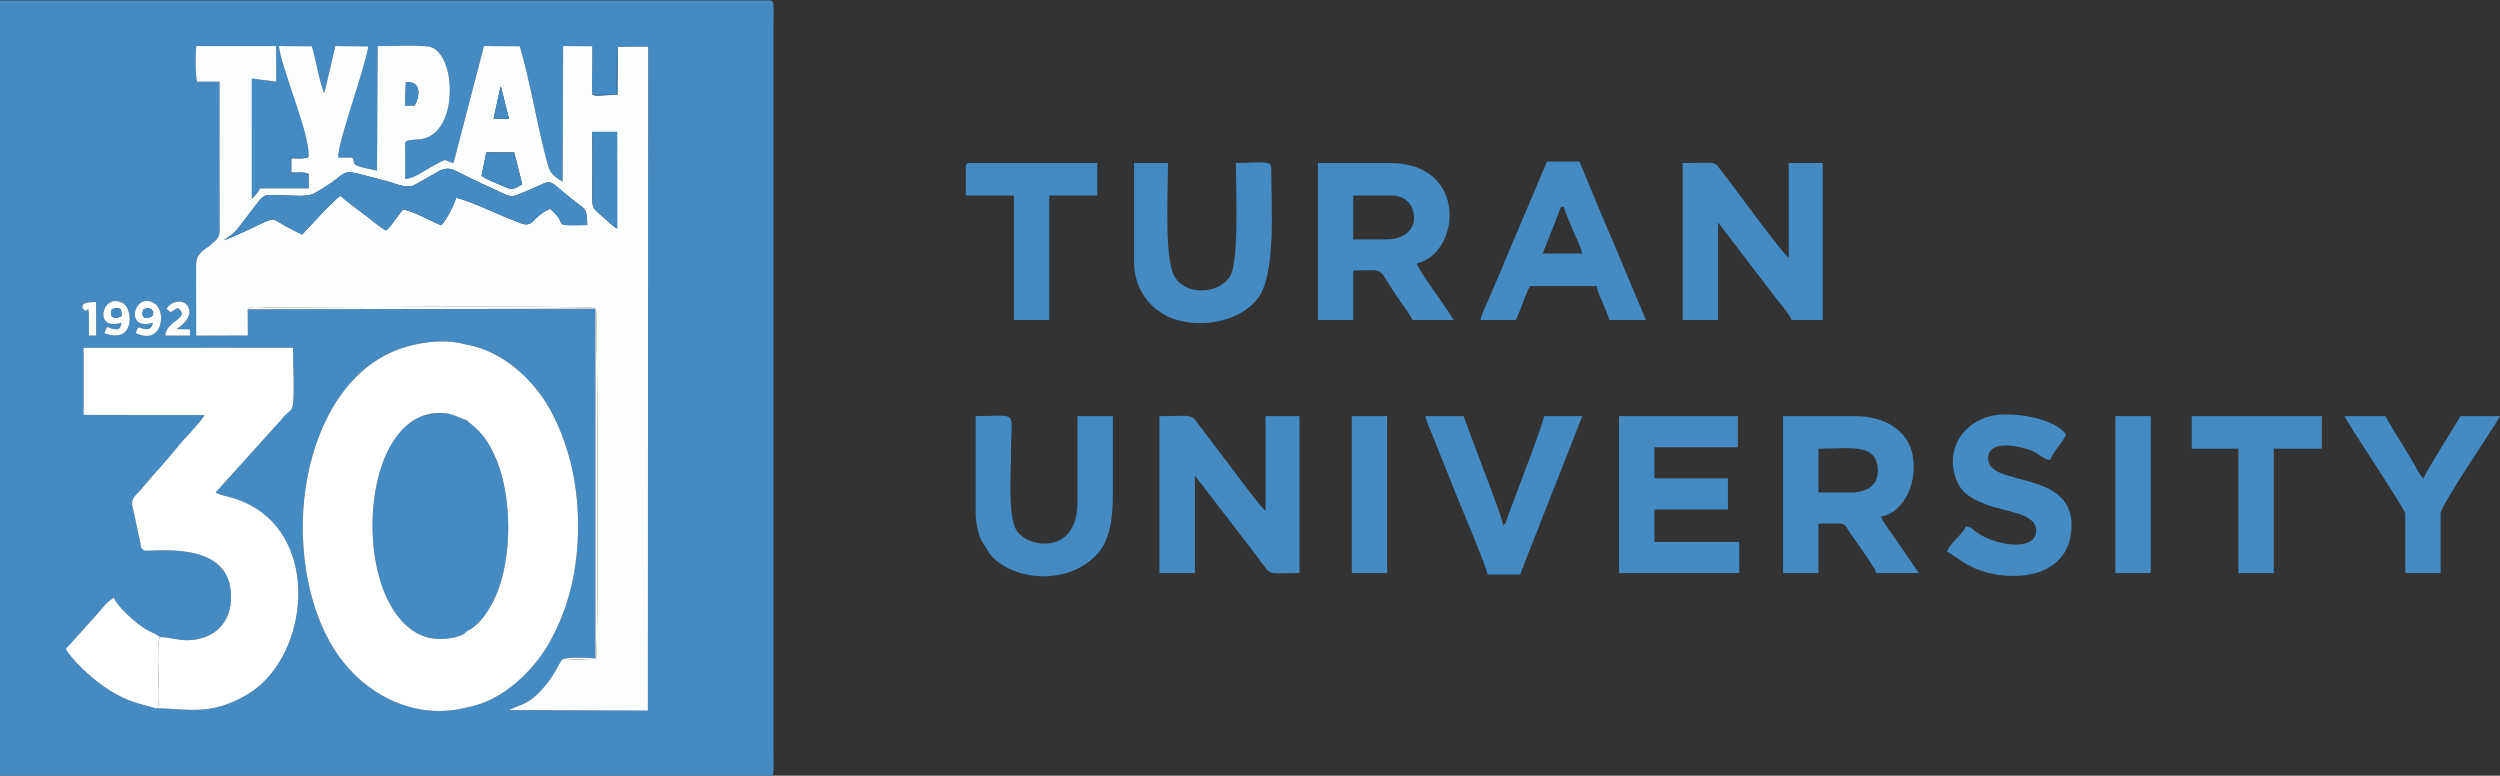 <?xml version="1.0" encoding="UTF-8"?>
<!DOCTYPE svg PUBLIC "-//W3C//DTD SVG 1.1//EN" "http://www.w3.org/Graphics/SVG/1.1/DTD/svg11.dtd">
<!-- Creator: CorelDRAW 2021 (64-Bit) -->
<svg xmlns="http://www.w3.org/2000/svg" xml:space="preserve" width="1170px" height="363px" version="1.1" shape-rendering="geometricPrecision" text-rendering="geometricPrecision" image-rendering="optimizeQuality" fill-rule="evenodd" clip-rule="evenodd"
viewBox="0 0 1170 363"
 xmlns:xlink="http://www.w3.org/1999/xlink"
 xmlns:xodm="http://www.corel.com/coreldraw/odm/2003">
 <rect x="0" y="0" width="1170" height="363" fill="#333333" stroke="none"/>
 <g id="Слой_x0020_1">
  <path fill="#448BC4" d="M218.71 331.03c-22.8,5.94 -44.52,-4.28 -57.97,-21.07 -12.07,-15.06 -18.96,-38.13 -19.05,-62.93 -0.11,-32.38 12.66,-68.8 41.01,-81.98 9.16,-4.26 24,-7.09 35.02,-3.89 18.15,2.94 32.37,17.44 39.39,29.92 8.45,15.01 13.41,33.99 13.45,54.62 0.04,21.26 -4.7,39.63 -13.53,55.19 -6.85,12.09 -21.01,27.04 -38.32,30.14zm53.28 -330.84l88.56 0c1.32,0.23 1.49,1.07 1.51,3.9 0.02,2.84 -0.07,5.8 -0.07,8.67l0 340.15c0,8.17 0.56,10.17 -1.58,10.59l-6 0c-5.01,-0.06 -10.05,-0.01 -15.07,0l-0.52 0 -338.82 0 0 -363.31c90.66,0 181.32,0 271.99,0zm-199.04 331.31c-11.74,-3.13 -15.96,-4.42 -24.6,-10.39 -5.49,-3.79 -14.35,-11.86 -17.6,-17.38l16.06 -17.83c1.68,-2.06 3.66,-4.56 6.42,-6.1 2.04,4.35 10.19,11.82 15.06,14.74 2.02,1.21 4.88,2.11 6.54,3.61 3.7,-0.08 8.31,1.59 13.2,1.47 12.71,-0.3 21.81,-9.06 19.83,-24.11 -3,-22.91 -37.16,-17.03 -40.36,-17.86 -1.83,-1.01 -1.51,-1.96 -2.02,-4.57l-3.56 -16.44c-0.68,-3.98 2.18,-5.13 4.43,-7.97l5.78 -6.81c4.46,-4.83 7.96,-9.11 11.95,-13.86 2.21,-2.64 3.97,-4.38 6.24,-6.96 1.49,-1.7 4.43,-4.93 5.42,-6.8l-21.52 -0.01 -35.12 -0.06 0 -31.4 35.12 -0.01 62.89 -0.01c0,6.37 0.81,21.32 -0.06,26.7 -0.37,2.33 -1.08,2.61 -2.66,4.02 -1.55,1.38 -1.91,1.89 -3.18,3.45l-30.3 33.56c3.07,1.96 9.58,1.69 18.76,7.38 30.29,18.82 23.77,70.69 -3.93,87.17 -17.4,10.35 -28.52,6.51 -42.79,6.47zm-1.38 -180.43c-14.16,4.21 -8.31,-15.99 1.26,-8.66 5.01,3.84 2.98,19.49 -9.31,13.43 1.47,-4 1.25,-2.27 4.22,-1.87 2.45,0.33 3.33,-0.66 3.83,-2.9zm-14.7 -0.07c-13.69,4.5 -8.96,-15.19 1.03,-8.86 4.15,2.62 5.47,19.1 -9.08,13.82 1.85,-4.68 1.13,-2.44 4.35,-1.95 3,0.46 3.13,-0.53 3.7,-3.01zm-18.38 -7.21c0.44,-1.5 0.28,-2.34 6.48,-2.46l0.04 15.74 -3.38 0c0,-21.27 -0.25,-7.29 -3.14,-13.28zm39.41 0.66c3.11,-4.61 9.53,-4.25 10.59,0.24 0.98,4.1 -3.08,7.56 -5.98,9.34l6.37 0.08 0 2.95 -11.52 0.01c0.17,-6.32 10,-7.77 7.21,-11.69 -2.09,-2.46 -1.91,-0.31 -4.86,0.71l-1.81 -1.64zm199.14 -100.37l11.49 0 0.22 -22.49 14.57 0.21 -0.11 310.77 -65 -0.26c5.01,-2.54 9.15,-2.63 15.13,-9.3 1.51,-1.69 3.84,-4.47 5.23,-6.66 1.52,-2.38 2.67,-4.95 4.26,-7.43 2.36,-1.92 12.72,-0.84 15.81,-0.84l0 -163.59 -162.72 0.25 0.06 12.28 -24.17 0.08c0,-10.84 -0.05,-21.69 -0.06,-32.54 0,-6.15 3.42,-7.1 6.8,-9.95 4.87,-4.1 4.23,-3.85 4.2,-11.85 -0.07,-21.5 0,-43.02 -0.01,-64.53l-10.49 0c-0.96,-3.18 -0.75,-13.17 -0.43,-16.66l37.39 0 0.05 16.63 -11.44 -1.42 0.01 56.29c1.31,-1.09 2.97,-3.09 3.87,-4.88l22.77 -0.01 0.15 -6.65 -8.89 -0.19 0.07 -7.71 8.58 -0.09c1.14,-9.63 -12.89,-41.96 -13.85,-51.98l15.42 0.11c1.75,5.61 3.72,17.83 5.85,21.86l5.15 -21.97 15.42 0.16c-2.02,11.92 -14.1,43.98 -14.14,52.02l6.55 0.04c2.33,3.2 -2.67,3.23 11.66,6.08l0.3 -58.29c4.61,0 21.3,-0.57 24.57,0.37 11.91,3.41 13.29,37.41 -1.95,42.6 -2.02,0.69 -3.16,0.67 -5.24,0.82 -0.57,0.05 -2.42,0.22 -2.84,0.38 -1.85,0.71 -0.8,-0.3 -1.68,1.29l0.02 16.7c3.74,0.01 8.46,-3.5 11.69,-5.31 9.78,-5.49 5.47,-3.03 10.94,-2.17l14.25 -54.69 16.74 0.09c4.53,15.06 7.74,34.7 11.94,50.95 2.08,8.03 2.05,8.64 8.12,12.47l0.24 -63.51 13.62 0.08 -0.12 22.44z"/>
  <path fill="#FCFEFE" d="M277.18 61.71l11.64 0 0.03 45.23c-1.87,-0.75 -5.02,-4.08 -7.92,-6.52 -3.89,-3.29 -3.81,-3.69 -3.76,-10.23 0.08,-9.48 0.01,-18.99 0.01,-28.48zm-135.77 48.06c-2.83,-1.37 -5.68,-2.78 -8.43,-4.33 -4.66,-2.63 -4.38,-3.72 -9.78,-1.23 -5.97,2.76 -12.67,6.23 -18.56,8.26 4.12,-2.62 5.26,-3.65 8.17,-7.41 12.35,-15.95 8.62,-13.7 18.88,-13.68 4.7,0.01 11.96,1.02 15.47,-0.94 20.49,-11.37 7.37,-12.37 34.18,-5.56 4.01,1.02 9.15,3.65 12.8,1.62 3.48,-1.93 6.75,-3.81 10.16,-5.76 6.88,-3.95 6.9,-1.14 21.95,5.53 15.4,6.84 10.77,7.04 22.68,2.06 10.73,-4.49 6.07,-5.13 20.21,6.03 4.86,3.83 5.52,2.71 5.68,10.97 -18.45,0.23 -7.65,0.55 -17.39,-7.6 -8.88,3.87 -7.42,9.45 -14.59,6.42 -2.04,-0.86 -3.57,-1.41 -5.7,-2.29 -6.65,-2.72 -16.99,-7.68 -23.63,-9.31 -1.38,4.06 -4.34,9.92 -7.04,12.9 -4.34,-1.69 -13.25,-6.82 -17.87,-7.34 -2.64,2.85 -5.47,7.95 -7.94,9.74 -2.93,-1.53 -7.56,-5.56 -10.55,-7.78 -3.53,-2.61 -7.98,-5.81 -10.69,-8.43 -2.37,1.04 -15.4,15.33 -18.01,18.13zm83.94 -27.52l2.27 -11 13.01 0.05 3.76 14.88c-4.64,3.06 -5.13,2.6 -9.94,0.51 -3.17,-1.38 -6.64,-2.57 -9.1,-4.44zm8.91 -41.73c0.1,0.13 0.22,0.32 0.27,0.41l3.72 14.72 -7.27 -0.08 3.28 -15.05zm-44.33 -1.96c7.53,-0.87 6.5,6.76 4.14,10.79l-4.47 0.03 0.33 -10.82zm-74.01 106.18c0.89,-1.63 5.26,-0.89 9.15,-0.89 22.07,0 148.4,-0.85 153.83,0.31 0.77,2.8 1.25,157.68 0.12,164.17l-16.19 0.59c-1.59,2.48 -2.74,5.05 -4.26,7.43 -1.39,2.19 -3.72,4.97 -5.23,6.66 -5.98,6.67 -10.12,6.76 -15.13,9.3l65 0.26 0.11 -310.77 -14.1 0 -0.27 22.49 -9.73 0.5c-2,-0.2 0.89,0.22 -1.2,-0.23l-0.98 -0.48 0.12 -22.44 -13.62 -0.08 -0.24 63.51c-6.07,-3.83 -6.04,-4.44 -8.12,-12.47 -4.2,-16.25 -7.41,-35.89 -11.94,-50.95l-16.74 -0.09 -14.25 54.69c-5.47,-0.86 -1.16,-3.32 -10.94,2.17 -3.23,1.81 -7.95,5.32 -11.69,5.31l-0.02 -16.7c0.88,-1.59 -0.17,-0.58 1.68,-1.29 0.42,-0.16 2.27,-0.33 2.84,-0.38 2.08,-0.15 3.22,-0.13 5.24,-0.82 15.24,-5.19 13.86,-39.19 1.95,-42.6 -3.27,-0.94 -19.96,-0.37 -24.57,-0.37l-0.3 58.29c-14.33,-2.85 -9.33,-2.88 -11.66,-6.08l-6.55 -0.04c0.04,-8.04 12.12,-40.1 14.14,-52.02l-15.42 -0.16 -5.15 21.97c-2.13,-4.03 -4.1,-16.25 -5.85,-21.86l-15.42 -0.11c0.96,10.02 14.99,42.35 13.85,51.98 -2.01,0.89 -5.44,0.52 -8.05,0.52l-0.02 6.75c3.07,0 6.08,-0.49 8.31,0.72l-0.15 6.65 -22.77 0.01c-0.9,1.79 -2.56,3.79 -3.87,4.88l-0.01 -56.29 11.44 1.42 -0.05 -16.63 -37.39 0c-0.32,3.49 -0.53,13.48 0.43,16.66l10.49 0c0.01,21.51 -0.06,43.03 0.01,64.53 0.03,8 0.67,7.75 -4.2,11.85 -3.38,2.85 -6.8,3.8 -6.8,9.95 0.01,10.85 0.06,21.7 0.06,32.54l24.17 -0.08 -0.06 -12.28z"/>
  <path fill="#448BC4" d="M218.39 295.44c6.43,-2.6 12.18,-11.96 15.06,-20.11 6.06,-17.16 5.92,-42.25 -0.72,-59.19 -5.89,-15.03 -12.62,-17.11 -14.28,-19.58 -2.8,-0.53 -5.71,-2.58 -9.37,-3.06 -42.25,-5.49 -46.31,91.65 -10.44,104.38 7.62,2.7 18.67,0.13 19.75,-2.44z"/>
  <path fill="white" d="M218.45 196.56c1.66,2.47 8.39,4.55 14.28,19.58 6.64,16.94 6.78,42.03 0.72,59.19 -2.88,8.15 -8.63,17.51 -15.07,20.11 -1.07,2.57 -12.12,5.14 -19.74,2.44 -35.87,-12.73 -31.81,-109.87 10.44,-104.38 3.66,0.48 6.57,2.53 9.37,3.06zm0.26 134.47c17.31,-3.1 31.47,-18.05 38.32,-30.14 8.83,-15.57 13.57,-33.93 13.53,-55.19 -0.04,-20.63 -5,-39.61 -13.45,-54.62 -7.02,-12.48 -21.24,-26.98 -39.39,-29.92 -11.02,-3.2 -25.86,-0.37 -35.02,3.89 -28.35,13.18 -41.12,49.6 -41.01,81.98 0.09,24.8 6.98,47.87 19.05,62.93 13.45,16.79 35.17,27.01 57.97,21.07z"/>
  <path fill="#448BC4" d="M542.65 268.2l16.54 0 0 -45.66 26.75 34.79c1.59,2.12 2.75,3.64 4.26,5.68 4.96,6.65 2.75,5.19 17.96,5.19l0 -73.45 -15.88 0 0 44.34c-2.12,-1.42 -14.9,-18.77 -17.49,-22.22l-12.86 -16.92c-5.03,-6.77 -2.76,-5.2 -19.28,-5.2l0 73.45z"/>
  <path fill="#448BC4" d="M787.5 149.75l16.54 0 0 -45.66 25.81 33.75c1.75,2.3 8,9.64 8.61,11.91l14.55 0 0 -73.46 -15.88 0 0 44.34c-3.21,-2.15 -25.91,-33.57 -30.35,-39.13 -5.39,-6.77 -1.55,-5.21 -19.28,-5.21l0 73.46z"/>
  <path fill="#448BC4" d="M649.19 112.03l-15.88 0 0 -20.52 17.87 0c6.39,0 10.58,4.08 10.58,10.59 0,6.4 -5.94,9.93 -12.57,9.93zm-32.43 37.72l16.55 0 0 -23.16c15.39,0 10.82,-2.31 19.85,11.25 2.62,3.93 5.73,7.73 7.94,11.91l19.19 0c-2.41,-4.56 -16.39,-22.98 -17.2,-26.47 20.59,-4.8 24.12,-46.99 -12.58,-46.99l-33.75 0 0 73.46z"/>
  <path fill="#448BC4" d="M866.25 230.48l-15.22 0 0 -20.51c15.4,0 27.79,-2.86 27.79,10.59 0,6.96 -5.63,9.92 -12.57,9.92zm-31.76 37.72l16.54 0 0 -23.16c14.03,0 11.07,-1.16 15.34,5.17 1.47,2.18 2.58,3.49 4.12,5.82 1.76,2.66 7.02,9.73 7.67,12.17l19.85 0c-2.92,-4.37 -5.79,-8.35 -8.86,-12.97 -3.12,-4.7 -6.4,-8.58 -9,-13.5 8.64,-0.72 17.57,-13.29 15.05,-28.28 -1.97,-11.69 -12.82,-18.7 -26.96,-18.7l-33.75 0 0 73.45z"/>
  <polygon fill="#448BC4" points="757.72,268.2 813.97,268.2 813.97,253.65 774.27,253.65 774.27,238.42 808.68,238.42 808.68,223.87 774.27,223.87 774.27,209.31 813.31,209.31 813.31,194.75 757.72,194.75 "/>
  <path fill="#448BC4" d="M456.62 240.41c0,3.91 1.2,9.19 2.43,12.12l4.32 6.94c10.96,12.76 36.9,14.62 50.33,-0.36 5.31,-5.94 7.11,-15.61 7.11,-26.64l0 -37.72 -16.55 0 0 40.36c0,25.21 -23.72,21.43 -28.69,12.82 -3.93,-6.8 -2.41,-26.92 -2.41,-35.98 0,-20.73 3.97,-17.2 -16.54,-17.2l0 45.66z"/>
  <path fill="#448BC4" d="M530.74 122.62c0,11.31 6.16,21.43 16.99,26.01 11.86,5.02 31.23,3.1 40.69,-8.69 8.99,-11.2 6.51,-43.94 6.51,-61.66 0,-3.45 -7.01,-1.99 -16.55,-1.99 0,10.49 1.72,46.64 -2.9,53.35 -5.76,8.38 -21.03,8.62 -26.02,-0.6 -4.58,-8.46 -2.84,-40.53 -2.84,-52.75l-15.88 0 0 46.33z"/>
  <path fill="#448BC4" d="M730.59 96.81l1.32 0c0.71,3.05 2.94,7.67 4.26,10.96 1.36,3.42 3.6,7.68 4.35,10.88l-18.53 0 8.6 -21.84zm-37.72 52.94l16.54 0c2.44,-5.08 3.99,-10.91 6.62,-15.88l31.1 0c1.28,5.46 4.76,10.75 5.96,15.88l17.2 0 -15.44 -36.83c-2.84,-6.39 -5.15,-12.16 -7.9,-18.58l-7.76 -18.71 -15.22 0 -19.47 46.04c-1.38,3.29 -2.46,6.07 -3.92,9.32 -1.48,3.32 -2.49,5.94 -3.97,9.27 -1.36,3.06 -3,6.29 -3.74,9.49z"/>
  <path fill="#448BC4" d="M913.9 215.92c0,4.82 1.9,10.31 4.14,13.07 2.79,3.42 6.6,5.15 10.97,6.9 9.84,3.95 23.93,4.06 23.93,12.46 0,9.54 -17.89,7.47 -27.51,1.04 -2.06,-1.38 -2.68,-2.78 -5.58,-3.02 -0.99,3.71 -7.49,7.75 -8.6,11.91 3.52,0.94 11.59,11.25 31.1,11.25 15.77,0 27.14,-7.93 27.14,-23.83 0,-26.04 -39.05,-17.66 -39.05,-31.1 0,-9.73 16.5,-5.5 21.19,-3.32 2.46,1.15 4.97,3.74 7.93,3.98 1.03,-3.86 6.46,-8.85 7.28,-11.91 -4.75,-7.09 -21.55,-10.19 -31.71,-9.23 -11.11,1.06 -21.23,9.68 -21.23,21.8z"/>
  <path fill="#448BC4" d="M696.18 268.86l15.22 0 29.12 -74.11 -17.87 0c-0.26,3.06 -12.24,34.09 -13.82,38.46l-3.6 9.63c-1.1,2.95 0.37,1.29 -1.77,2.86 -0.24,-2.83 -7.44,-21.4 -8.99,-25.42l-9.54 -25.53 -17.87 0c0.74,3.18 2.2,6.15 3.4,9.17l11.16 27.89c2.06,5.2 14.3,33.98 14.56,37.05z"/>
  <path fill="#448BC4" d="M141.41 109.77c2.61,-2.8 15.64,-17.09 18.01,-18.13 2.71,2.62 7.16,5.82 10.69,8.43 2.99,2.22 7.62,6.25 10.55,7.78 2.47,-1.79 5.3,-6.89 7.94,-9.74 4.62,0.52 13.53,5.65 17.87,7.34 2.7,-2.98 5.66,-8.84 7.04,-12.9 6.64,1.63 16.98,6.59 23.63,9.31 2.13,0.88 3.66,1.43 5.7,2.29 7.17,3.03 5.71,-2.55 14.59,-6.42 9.74,8.15 -1.06,7.83 17.39,7.6 -0.16,-8.26 -0.82,-7.14 -5.68,-10.97 -14.14,-11.16 -9.48,-10.52 -20.21,-6.03 -11.91,4.98 -7.28,4.78 -22.68,-2.06 -15.05,-6.67 -15.07,-9.48 -21.95,-5.53 -3.41,1.95 -6.68,3.83 -10.16,5.76 -3.65,2.03 -8.79,-0.6 -12.8,-1.62 -26.81,-6.81 -13.69,-5.81 -34.18,5.56 -3.51,1.96 -10.77,0.95 -15.47,0.94 -10.26,-0.02 -6.53,-2.27 -18.88,13.68 -2.91,3.76 -4.05,4.79 -8.17,7.41 5.89,-2.03 12.59,-5.5 18.56,-8.26 5.4,-2.49 5.12,-1.4 9.78,1.23 2.75,1.55 5.6,2.96 8.43,4.33z"/>
  <path fill="#448BC4" d="M1125.66 240.41l0 27.79 16.55 0 0 -27.79c0,-4.1 24.5,-39.45 27.79,-45.66l-18.53 0c-2.05,3.88 -16.44,26.25 -17.21,29.12 -2.04,-1.51 -3.06,-4.36 -4.5,-6.75 -1.58,-2.65 -2.84,-4.72 -4.47,-7.44 -3.05,-5.06 -6.25,-9.95 -8.89,-14.93l-19.19 0c3.5,6.63 28.45,43.62 28.45,45.66z"/>
  <path fill="#448BC4" d="M451.99 78.28l0 13.23 22.5 0 0 58.24 16.54 0 0 -58.24 22.5 0 0 -15.22 -59.56 0c-1.52,0 -1.98,0.46 -1.98,1.99z"/>
  <polygon fill="#448BC4" points="1025.74,209.97 1047.57,209.97 1047.57,268.2 1064.12,268.2 1064.12,209.97 1086.62,209.97 1086.62,194.75 1025.74,194.75 "/>
  <path fill="white" d="M72.95 331.5c1.68,-0.61 0.53,0.42 1.16,-1.72 0.98,-3.34 -1.3,-28.44 0.72,-31.63 -1.66,-1.5 -4.52,-2.4 -6.54,-3.61 -4.87,-2.92 -13.02,-10.39 -15.06,-14.74 -2.76,1.54 -4.74,4.04 -6.42,6.1l-16.06 17.83c3.25,5.52 12.11,13.59 17.6,17.38 8.64,5.97 12.86,7.26 24.6,10.39z"/>
  <polygon fill="#448BC4" points="632.65,268.2 649.19,268.2 649.19,194.75 632.65,194.75 "/>
  <polygon fill="#448BC4" points="990,268.2 1006.54,268.2 1006.54,194.75 990,194.75 "/>
  <path fill="white" d="M74.22 162.76l-35.12 0.01 0 31.4 35.12 0.06 21.52 0.01c-0.99,1.87 -3.93,5.11 -5.42,6.8 -2.27,2.58 -4.03,4.32 -6.24,6.96 -3.99,4.75 -7.49,9.03 -11.95,13.86l-5.78 6.81c-2.25,2.84 -5.11,3.99 -4.43,7.97l3.56 16.44c0.51,2.61 0.19,3.56 2.02,4.57 3.2,0.83 37.36,-5.05 40.36,17.85 1.98,15.06 -7.12,23.82 -19.83,24.12 -4.89,0.12 -9.5,-1.55 -13.19,-1.46 -2.03,3.18 0.25,28.28 -0.73,31.63 -0.63,2.13 0.52,1.1 -1.16,1.71 14.27,0.04 25.4,3.88 42.79,-6.47 27.7,-16.48 34.22,-68.35 3.93,-87.17 -9.18,-5.69 -15.69,-5.42 -18.76,-7.38l30.3 -33.56c1.26,-1.56 1.63,-2.07 3.18,-3.45 1.58,-1.41 2.29,-1.69 2.67,-4.02 0.86,-5.38 0.05,-20.33 0.05,-26.7l-62.89 0.01z"/>
  <path fill="#448BC4" d="M277.18 61.71c0,9.49 0.07,19 -0.01,28.48 -0.05,6.54 -0.13,6.94 3.76,10.23 2.9,2.44 6.05,5.77 7.92,6.52l-0.03 -45.23 -11.64 0z"/>
  <path fill="#FCFEFE" d="M262.83 308.92l16.19 -0.59c1.13,-6.49 0.65,-161.37 -0.12,-164.17 -5.43,-1.16 -131.76,-0.31 -153.83,-0.31 -3.89,0 -8.26,-0.74 -9.15,0.89l162.72 -0.25 0 163.59c-3.09,0 -13.45,-1.08 -15.81,0.84z"/>
  <path fill="#448BC4" d="M225.35 82.25c2.46,1.87 5.93,3.06 9.1,4.44 4.81,2.09 5.3,2.55 9.94,-0.51l-3.76 -14.88 -13.01 -0.05 -2.27 11z"/>
  <path fill="white" d="M67.16 144.77c2.52,-0.92 1.79,-0.95 3.88,0.11 1.05,1.95 0.71,0.54 0.37,2.88 -2.69,2.09 -6.02,1.17 -4.25,-2.99zm4.41 6.3c-0.5,2.24 -1.38,3.23 -3.83,2.9 -2.97,-0.4 -2.75,-2.13 -4.22,1.87 12.29,6.06 14.32,-9.59 9.31,-13.43 -9.57,-7.33 -15.42,12.87 -1.26,8.66z"/>
  <path fill="white" d="M56.9 147.96c-3.1,1.64 -6.23,0.83 -4.47,-3.34 3.81,-0.94 4.59,-0.42 4.47,3.34zm-0.03 3.04c-0.57,2.48 -0.7,3.47 -3.7,3.01 -3.22,-0.49 -2.5,-2.73 -4.35,1.95 14.55,5.28 13.23,-11.2 9.08,-13.82 -9.99,-6.33 -14.72,13.36 -1.03,8.86z"/>
  <path fill="white" d="M77.9 144.45l1.81 1.64c2.95,-1.02 2.77,-3.17 4.86,-0.71 2.79,3.92 -7.04,5.37 -7.21,11.69l11.52 -0.01 0 -2.95 -6.37 -0.08c2.9,-1.78 6.96,-5.24 5.98,-9.34 -1.06,-4.49 -7.48,-4.85 -10.59,-0.24z"/>
  <path fill="white" d="M38.49 143.79c2.89,5.99 3.14,-7.99 3.14,13.28l3.38 0 -0.04 -15.74c-6.2,0.12 -6.04,0.96 -6.48,2.46z"/>
  <path fill="#448BC4" d="M189.6 49.38l4.47 -0.03c2.36,-4.03 3.39,-11.66 -4.14,-10.79l-0.33 10.82z"/>
  <path fill="#448BC4" d="M230.98 55.57l7.27 0.08 -3.72 -14.72c-0.05,-0.09 -0.17,-0.28 -0.27,-0.41l-3.28 15.05z"/>
  <path fill="#448BC4" d="M56.9 147.96c0.12,-3.76 -0.66,-4.28 -4.47,-3.34 -1.76,4.17 1.37,4.98 4.47,3.34z"/>
  <path fill="#448BC4" d="M71.41 147.76c0.34,-2.34 0.68,-0.93 -0.37,-2.88 -2.09,-1.06 -1.36,-1.03 -3.88,-0.11 -1.77,4.16 1.56,5.08 4.25,2.99z"/>
  <path fill="#448BC4" d="M277.04 44.08l0.98 0.48c2.09,0.45 -0.8,0.03 1.2,0.23l9.73 -0.5 0.27 -22.49 14.1 0 -14.57 -0.21 -0.22 22.49 -11.49 0z"/>
  <path fill="#448BC4" d="M144.62 81.53c-2.23,-1.21 -5.24,-0.72 -8.31,-0.72l0.02 -6.75c2.61,0 6.04,0.37 8.05,-0.52l-8.58 0.09 -0.07 7.71 8.89 0.19z"/>
 </g>
</svg>
